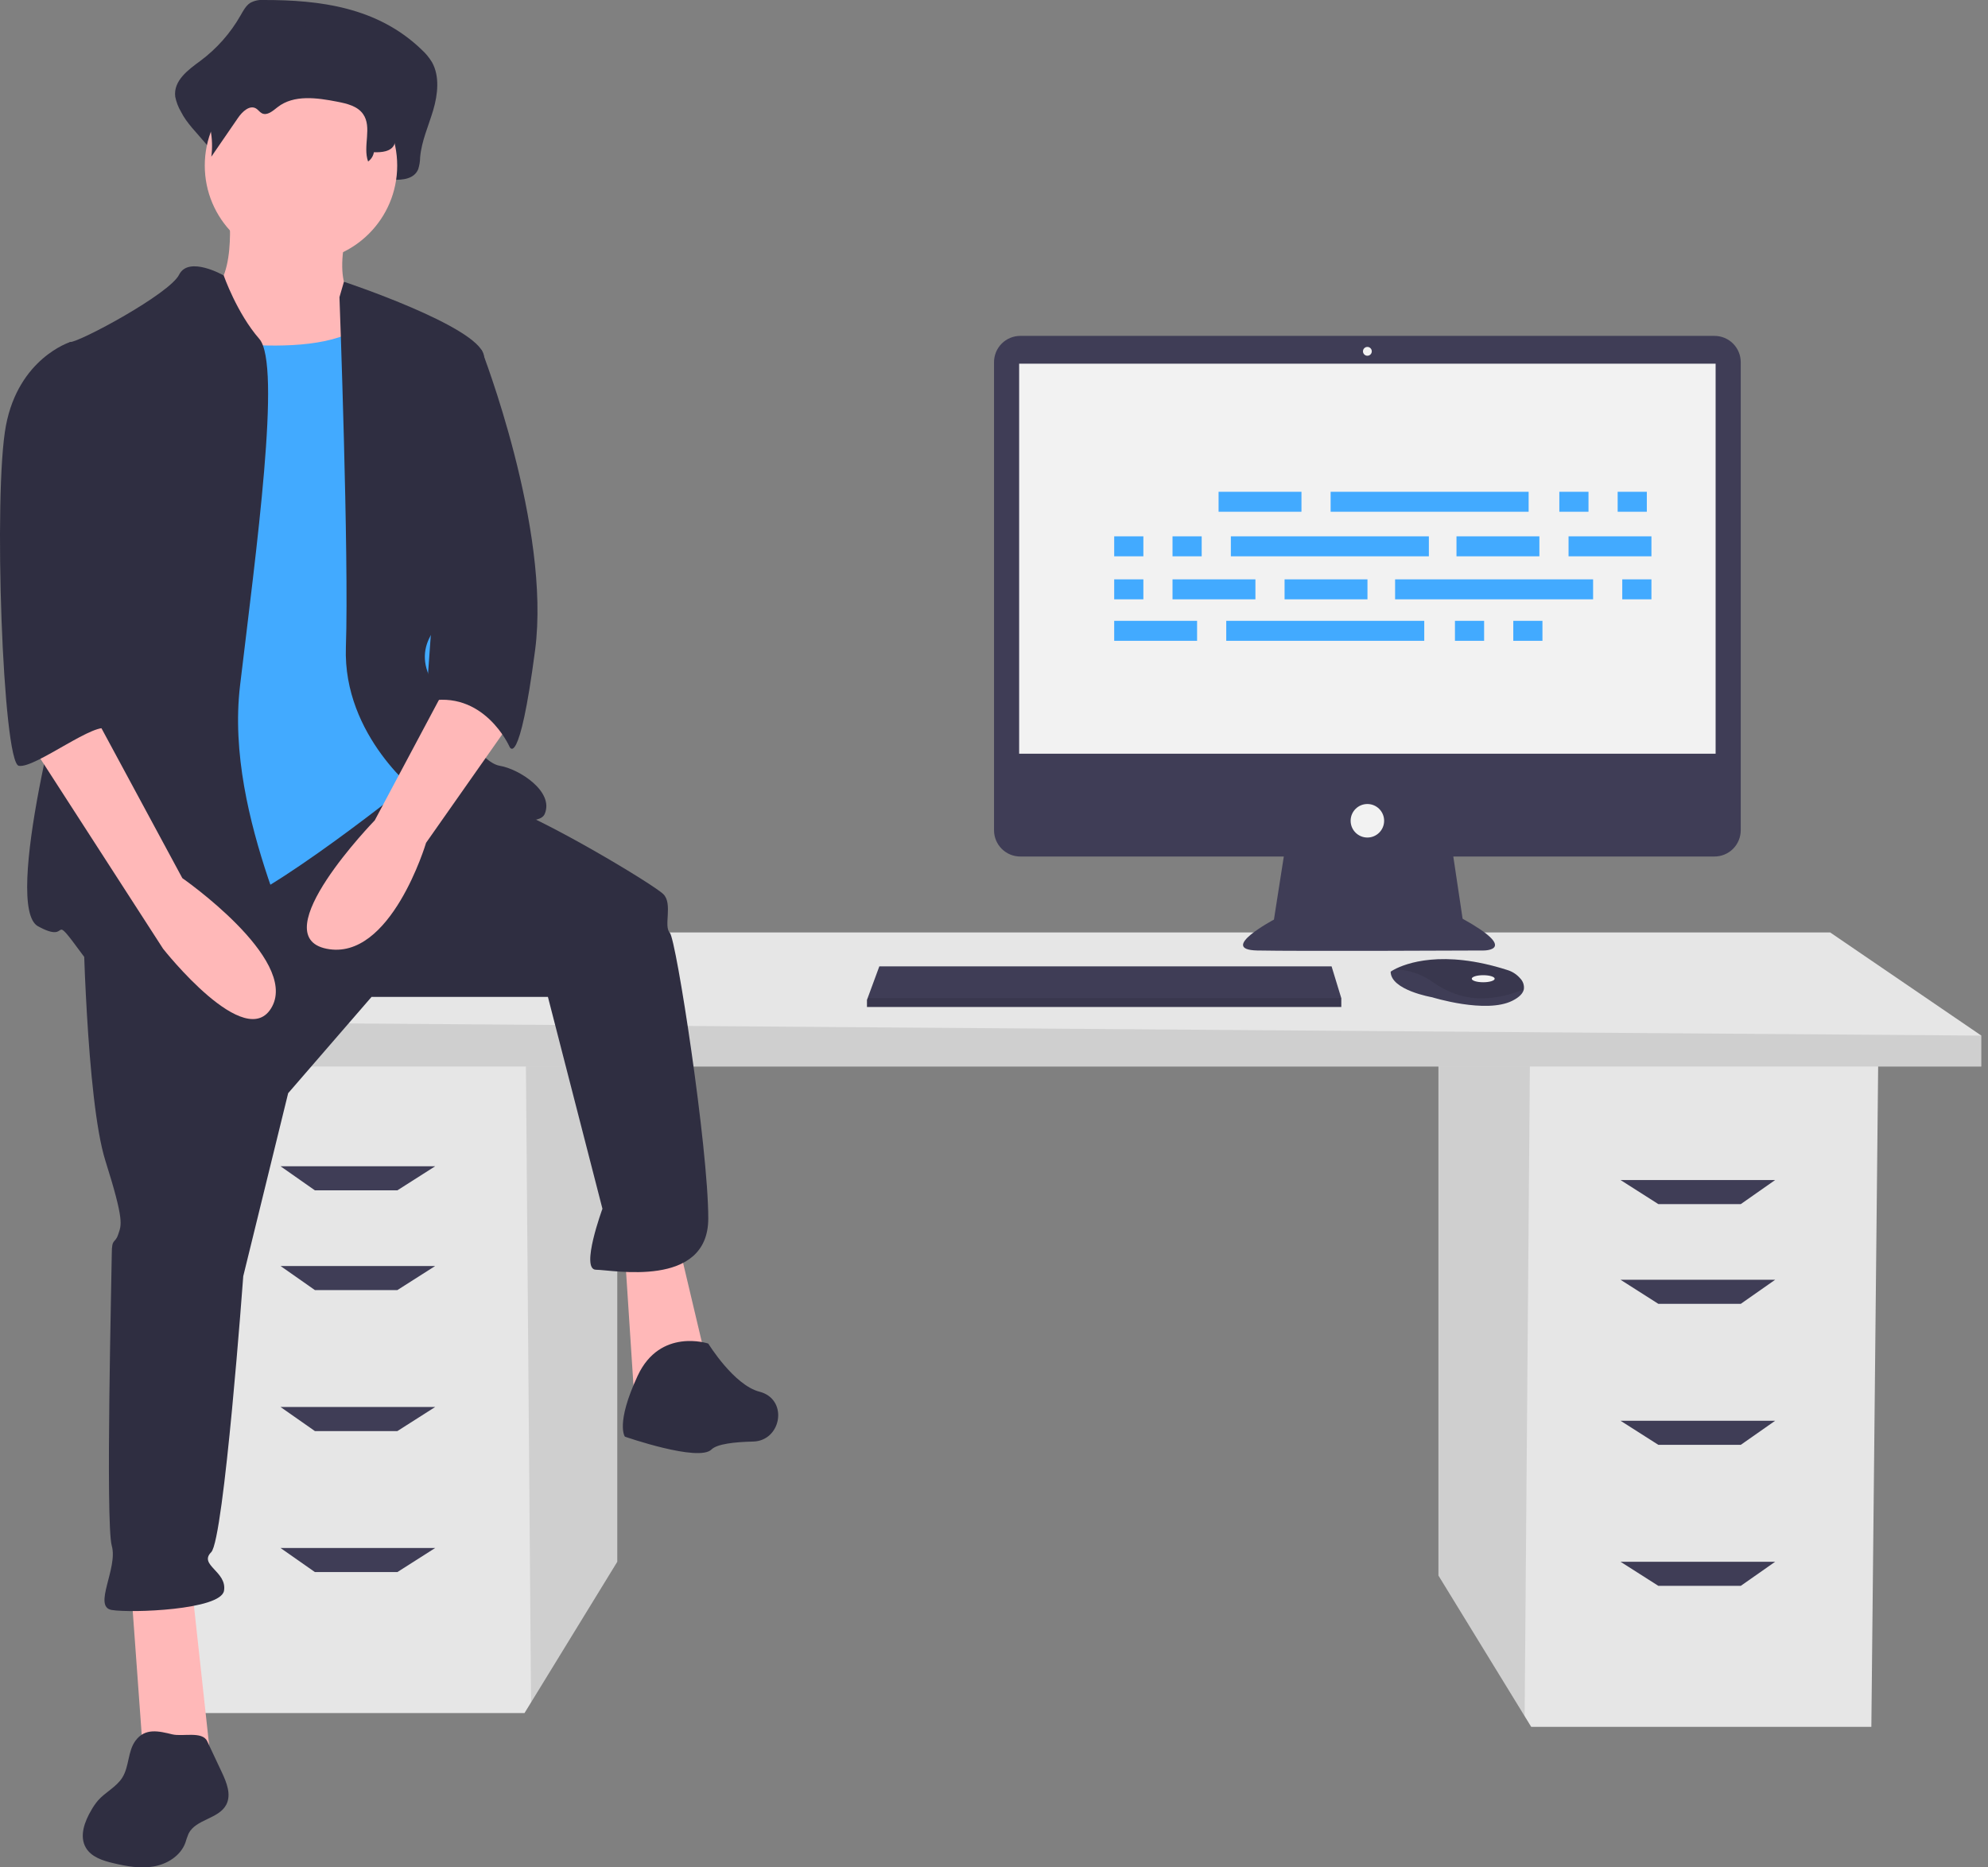 <svg width="231" height="217" viewBox="0 0 231 217" fill="none" xmlns="http://www.w3.org/2000/svg">
<rect x="0" y="0" width="231" height="217" fill="#808080" stroke="none"/>
<g clip-path="url(#clip0_56_482)">
<path d="M167.142 123.139V183.083L177.159 199.424L177.922 200.667H217.446L218.245 123.139H167.142Z" fill="#E6E6E6"/>
<path opacity="0.1" d="M167.142 123.139V183.083L177.159 199.424L177.774 123.139H167.142Z" fill="black"/>
<path d="M71.724 121.54V181.485L61.707 197.826L60.945 199.069H21.42L20.622 121.54H71.724Z" fill="#E6E6E6"/>
<path opacity="0.1" d="M71.724 121.54V181.485L61.707 197.826L61.092 121.54H71.724Z" fill="black"/>
<path d="M230.222 120.341V123.938H15.431V118.743L35.393 108.352H212.656L230.222 120.341Z" fill="#E6E6E6"/>
<path opacity="0.1" d="M230.222 120.341V123.938H15.431V118.743L230.222 120.341Z" fill="black"/>
<path d="M46.173 138.325H36.591L32.599 135.527H50.565L46.173 138.325Z" fill="#3F3D56"/>
<path d="M46.173 149.914H36.591L32.599 147.117H50.565L46.173 149.914Z" fill="#3F3D56"/>
<path d="M46.173 166.299H36.591L32.599 163.501H50.565L46.173 166.299Z" fill="#3F3D56"/>
<path d="M46.173 182.684H36.591L32.599 179.887H50.565L46.173 182.684Z" fill="#3F3D56"/>
<path d="M192.694 139.923H202.276L206.268 137.126H188.302L192.694 139.923Z" fill="#3F3D56"/>
<path d="M192.694 151.512H202.276L206.268 148.715H188.302L192.694 151.512Z" fill="#3F3D56"/>
<path d="M192.694 167.897H202.276L206.268 165.1H188.302L192.694 167.897Z" fill="#3F3D56"/>
<path d="M192.694 184.282H202.276L206.268 181.485H188.302L192.694 184.282Z" fill="#3F3D56"/>
<path d="M199.219 39.032H118.554C118.153 39.032 117.756 39.111 117.386 39.265C117.016 39.418 116.68 39.643 116.396 39.926C116.113 40.21 115.888 40.547 115.735 40.917C115.582 41.288 115.503 41.685 115.503 42.086V96.478C115.503 96.879 115.582 97.276 115.735 97.646C115.888 98.017 116.113 98.353 116.396 98.637C116.68 98.921 117.016 99.145 117.386 99.299C117.756 99.452 118.153 99.531 118.554 99.531H149.175L148.028 106.863C148.028 106.863 141.471 110.349 146.081 110.452C150.691 110.554 172.408 110.452 172.408 110.452C172.408 110.452 176.608 110.452 169.95 106.76L168.87 99.531H199.219C199.619 99.531 200.016 99.452 200.386 99.299C200.756 99.145 201.093 98.921 201.376 98.637C201.659 98.353 201.884 98.017 202.037 97.646C202.19 97.276 202.269 96.879 202.269 96.478V42.086C202.269 41.685 202.19 41.288 202.037 40.917C201.884 40.547 201.659 40.21 201.376 39.926C201.093 39.643 200.756 39.418 200.386 39.265C200.016 39.111 199.619 39.032 199.219 39.032Z" fill="#3F3D56"/>
<path d="M199.35 42.262H118.422V87.585H199.35V42.262Z" fill="#F2F2F2"/>
<path d="M158.886 41.339C159.169 41.339 159.398 41.11 159.398 40.827C159.398 40.544 159.169 40.314 158.886 40.314C158.603 40.314 158.374 40.544 158.374 40.827C158.374 41.11 158.603 41.339 158.886 41.339Z" fill="#F2F2F2"/>
<path d="M158.886 97.326C159.961 97.326 160.832 96.454 160.832 95.378C160.832 94.302 159.961 93.43 158.886 93.43C157.811 93.43 156.94 94.302 156.94 95.378C156.94 96.454 157.811 97.326 158.886 97.326Z" fill="#F2F2F2"/>
<path d="M155.853 115.989V117.014H100.741V116.194L100.816 115.989L102.175 112.297H154.726L155.853 115.989Z" fill="#3F3D56"/>
<path d="M177.062 114.985C176.962 115.414 176.583 115.868 175.726 116.296C172.653 117.834 166.404 115.886 166.404 115.886C166.404 115.886 161.59 115.066 161.59 112.912C161.725 112.82 161.866 112.736 162.012 112.661C163.304 111.977 167.588 110.289 175.184 112.733C175.744 112.909 176.243 113.236 176.628 113.68C176.798 113.848 176.926 114.053 177.002 114.28C177.077 114.507 177.098 114.748 177.062 114.985Z" fill="#3F3D56"/>
<path opacity="0.1" d="M177.062 114.985C173.301 116.428 169.948 116.535 166.507 114.143C165.206 113.18 163.63 112.661 162.012 112.661C163.304 111.977 167.588 110.289 175.184 112.733C175.744 112.909 176.243 113.236 176.628 113.68C176.798 113.848 176.926 114.053 177.002 114.28C177.077 114.507 177.098 114.748 177.062 114.985Z" fill="black"/>
<path d="M172.346 114.143C173.081 114.143 173.678 113.959 173.678 113.733C173.678 113.506 173.081 113.323 172.346 113.323C171.61 113.323 171.014 113.506 171.014 113.733C171.014 113.959 171.61 114.143 172.346 114.143Z" fill="#F2F2F2"/>
<path opacity="0.1" d="M155.853 115.989V117.014H100.741V116.194L100.816 115.989H155.853Z" fill="black"/>
<path d="M30.643 1.99676e-05C30.084 -0.046 29.524 0.079 29.037 0.359C28.559 0.687 28.258 1.26 27.951 1.794C26.776 3.86 25.184 5.659 23.278 7.078C21.89 8.096 20.125 9.365 20.362 11.242C20.488 11.862 20.716 12.457 21.039 13.001C22.32 15.588 25.815 17.588 25.471 20.542C26.744 18.409 25.042 17.355 26.314 15.222C26.92 14.207 27.973 13.061 28.888 13.698C29.194 13.912 29.395 14.295 29.714 14.482C30.476 14.929 31.285 14.075 31.959 13.469C34.282 11.382 37.586 11.928 40.477 12.579C41.842 12.886 43.341 13.289 44.148 14.595C45.209 16.311 43.14 18.166 42.617 20.107C42.575 20.272 42.573 20.445 42.612 20.612C42.65 20.778 42.729 20.932 42.84 21.062C42.952 21.191 43.093 21.292 43.252 21.355C43.41 21.417 43.582 21.441 43.751 21.423C44.619 21.337 45.647 21.267 45.698 20.886C46.789 20.925 48.127 20.801 48.594 19.664C48.737 19.213 48.813 18.745 48.818 18.272C48.99 16.361 49.8 14.618 50.337 12.8C50.874 10.981 51.107 8.849 50.201 7.237C49.878 6.7 49.478 6.214 49.015 5.793C43.874 0.814 37.116 -0.007 30.643 1.99676e-05Z" fill="#2F2E41"/>
<path d="M26.589 24.272C26.589 24.272 27.707 33.597 23.608 34.343C19.509 35.089 27.334 47.771 27.334 47.771L45.967 50.009L41.495 35.089C41.495 35.089 38.514 33.97 40.377 26.51C42.24 19.049 26.589 24.272 26.589 24.272Z" fill="#FFB8B8"/>
<path d="M15.224 184.479L16.714 204.994H24.54L22.304 184.479H15.224Z" fill="#FFB8B8"/>
<path d="M72.61 145.686L73.728 162.844L82.299 159.114L78.945 144.94L72.61 145.686Z" fill="#FFB8B8"/>
<path d="M9.634 106.147C9.634 106.147 10.007 127.781 12.242 134.868C14.478 141.956 14.106 142.329 13.733 143.448C13.36 144.567 12.988 143.821 12.988 145.686C12.988 147.551 12.242 177.018 12.988 179.629C13.733 182.24 10.752 186.716 12.988 187.089C15.224 187.462 25.658 187.089 26.03 184.851C26.403 182.613 23.049 181.867 24.54 180.375C26.03 178.883 28.266 148.297 28.266 148.297L33.483 127.035L43.172 115.845H63.667L70.002 140.464C70.002 140.464 67.393 147.551 69.256 147.551C71.12 147.551 82.299 149.789 82.299 141.583C82.299 133.376 78.573 109.131 77.827 108.385C77.082 107.639 78.2 105.028 77.082 103.909C75.964 102.79 62.922 94.957 58.077 93.465C53.233 91.973 46.437 90.197 46.437 90.197L9.634 106.147Z" fill="#2F2E41"/>
<path d="M82.299 156.13C82.299 156.13 76.709 154.265 74.101 159.86C71.492 165.455 72.61 166.947 72.61 166.947C72.61 166.947 81.181 169.931 82.671 168.439C83.32 167.79 85.379 167.565 87.499 167.517C90.727 167.444 91.586 162.872 88.537 161.808C88.446 161.776 88.354 161.748 88.261 161.725C85.28 160.979 82.299 156.13 82.299 156.13Z" fill="#2F2E41"/>
<path d="M34.974 30.426C41.148 30.426 46.153 25.416 46.153 19.236C46.153 13.056 41.148 8.046 34.974 8.046C28.799 8.046 23.794 13.056 23.794 19.236C23.794 25.416 28.799 30.426 34.974 30.426Z" fill="#FFB8B8"/>
<path d="M20.441 39.006C20.441 39.006 38.7 42.736 43.172 36.768C47.643 30.8 49.507 53.553 49.507 53.553L51.742 77.426L48.389 90.481C48.389 90.481 30.875 104.655 25.285 105.774C19.695 106.893 11.125 107.639 11.125 107.639C11.125 107.639 13.733 66.235 13.733 65.489C13.733 64.743 20.441 39.006 20.441 39.006Z" fill="#42AAFF"/>
<path d="M25.994 32.01C25.994 32.01 21.931 29.681 20.813 31.919C19.695 34.157 9.261 39.752 8.143 39.752C7.026 39.752 10.379 70.712 8.889 74.442C7.398 78.172 0.318 105.401 4.417 107.639C8.516 109.877 5.535 105.401 9.634 110.996C13.733 116.591 33.856 116.591 34.974 114.353C36.092 112.115 26.03 95.33 27.893 79.664C29.757 63.997 32.738 42.363 30.129 39.379C27.521 36.395 25.994 32.01 25.994 32.01Z" fill="#2F2E41"/>
<path d="M39.445 34.53L39.964 32.742C39.964 32.742 55.469 37.887 56.214 41.244C56.959 44.601 56.587 68.1 53.978 69.965C51.37 71.831 47.643 74.814 50.252 79.291C52.86 83.767 55.841 88.616 58.077 88.989C60.313 89.362 64.412 91.973 63.294 94.584C62.176 97.195 48.761 92.346 48.761 92.346C48.761 92.346 39.818 85.632 40.191 75.188C40.563 64.743 39.445 34.53 39.445 34.53Z" fill="#2F2E41"/>
<path d="M52.488 78.544L43.544 95.33C43.544 95.33 30.502 108.758 37.955 110.25C45.407 111.742 49.507 97.941 49.507 97.941L59.195 84.14L52.488 78.544Z" fill="#FFB8B8"/>
<path d="M31.188 2.928C30.737 2.894 30.286 2.982 29.881 3.182C29.514 3.45 29.212 3.796 28.996 4.196C28.002 5.693 26.707 6.965 25.192 7.93C24.062 8.65 22.625 9.547 22.819 10.874C22.924 11.319 23.111 11.74 23.37 12.117C24.416 13.964 24.832 16.103 24.556 18.209L27.664 13.687C28.157 12.969 29.014 12.159 29.759 12.61C30.008 12.761 30.172 13.031 30.432 13.164C31.051 13.48 31.71 12.876 32.259 12.448C34.15 10.972 36.84 11.359 39.193 11.819C40.304 12.036 41.525 12.32 42.181 13.243C43.273 14.777 42.133 16.993 42.77 18.765C42.948 18.64 43.1 18.48 43.215 18.296C43.331 18.111 43.408 17.905 43.443 17.69C44.331 17.717 45.42 17.63 45.801 16.826C45.916 16.511 45.978 16.178 45.983 15.843C46.123 14.492 46.782 13.26 47.219 11.974C47.656 10.689 47.846 9.183 47.109 8.043C46.839 7.657 46.514 7.313 46.143 7.022C41.959 3.503 36.457 2.923 31.188 2.928Z" fill="#2F2E41"/>
<path d="M52.488 39.752L55.96 40.674C55.96 40.674 64.04 61.386 62.176 75.561C60.313 89.735 59.195 86.751 59.195 86.751C59.195 86.751 56.214 80.037 49.507 81.529L52.488 39.752Z" fill="#2F2E41"/>
<path d="M15.74 202.283C14.841 203.505 15.021 205.253 14.226 206.544C13.536 207.664 12.235 208.251 11.372 209.243C11.097 209.573 10.851 209.926 10.639 210.299C9.838 211.642 9.187 213.362 9.976 214.711C10.61 215.797 11.943 216.221 13.166 216.51C14.711 216.876 16.317 217.168 17.88 216.889C19.444 216.61 20.971 215.652 21.529 214.163C21.638 213.789 21.769 213.421 21.919 213.061C22.766 211.392 25.424 211.374 26.291 209.714C26.898 208.553 26.34 207.149 25.782 205.963L24.079 202.341C23.514 201.139 21.223 201.831 20.029 201.543C18.471 201.167 16.861 200.753 15.74 202.283Z" fill="#2F2E41"/>
<path d="M3.299 86.005L18.95 110.25C18.95 110.25 28.639 122.559 31.62 116.964C34.601 111.369 21.186 102.044 21.186 102.044L11.125 83.394L3.299 86.005Z" fill="#FFB8B8"/>
<path d="M11.125 40.498L8.143 39.752C8.143 39.752 2.181 41.617 0.691 49.45C-0.8 57.283 0.318 88.616 2.181 88.989C4.044 89.362 11.383 83.533 12.558 84.769C13.733 86.005 10.007 79.664 11.125 76.307C12.242 72.95 11.125 40.498 11.125 40.498Z" fill="#2F2E41"/>
<path d="M151.226 57.148H141.595V59.468H151.226V57.148Z" fill="#42AAFF"/>
<path d="M184.579 57.148H181.19V59.468H184.579V57.148Z" fill="#42AAFF"/>
<path d="M191.357 57.148H187.968V59.468H191.357V57.148Z" fill="#42AAFF"/>
<path d="M177.623 57.148H154.615V59.468H177.623V57.148Z" fill="#42AAFF"/>
<path d="M139.098 72.144H129.467V74.466H139.098V72.144Z" fill="#42AAFF"/>
<path d="M172.451 72.144H169.062V74.466H172.451V72.144Z" fill="#42AAFF"/>
<path d="M179.228 72.144H175.84V74.466H179.228V72.144Z" fill="#42AAFF"/>
<path d="M165.495 72.144H142.487V74.466H165.495V72.144Z" fill="#42AAFF"/>
<path d="M178.872 62.325H169.24V64.646H178.872V62.325Z" fill="#42AAFF"/>
<path d="M191.892 62.325H182.261V64.646H191.892V62.325Z" fill="#42AAFF"/>
<path d="M132.856 62.325H129.467V64.646H132.856V62.325Z" fill="#42AAFF"/>
<path d="M139.633 62.325H136.244V64.646H139.633V62.325Z" fill="#42AAFF"/>
<path d="M166.03 62.325H143.022V64.646H166.03V62.325Z" fill="#42AAFF"/>
<path d="M158.896 67.324H149.264V69.645H158.896V67.324Z" fill="#42AAFF"/>
<path d="M145.876 67.324H136.244V69.645H145.876V67.324Z" fill="#42AAFF"/>
<path d="M132.856 67.324H129.467V69.645H132.856V67.324Z" fill="#42AAFF"/>
<path d="M191.892 67.324H188.503V69.645H191.892V67.324Z" fill="#42AAFF"/>
<path d="M185.114 67.324H162.106V69.645H185.114V67.324Z" fill="#42AAFF"/>
</g>
<defs>
<clipPath id="clip0_56_482">
<rect width="230.222" height="217" fill="white"/>
</clipPath>
</defs>
</svg>
